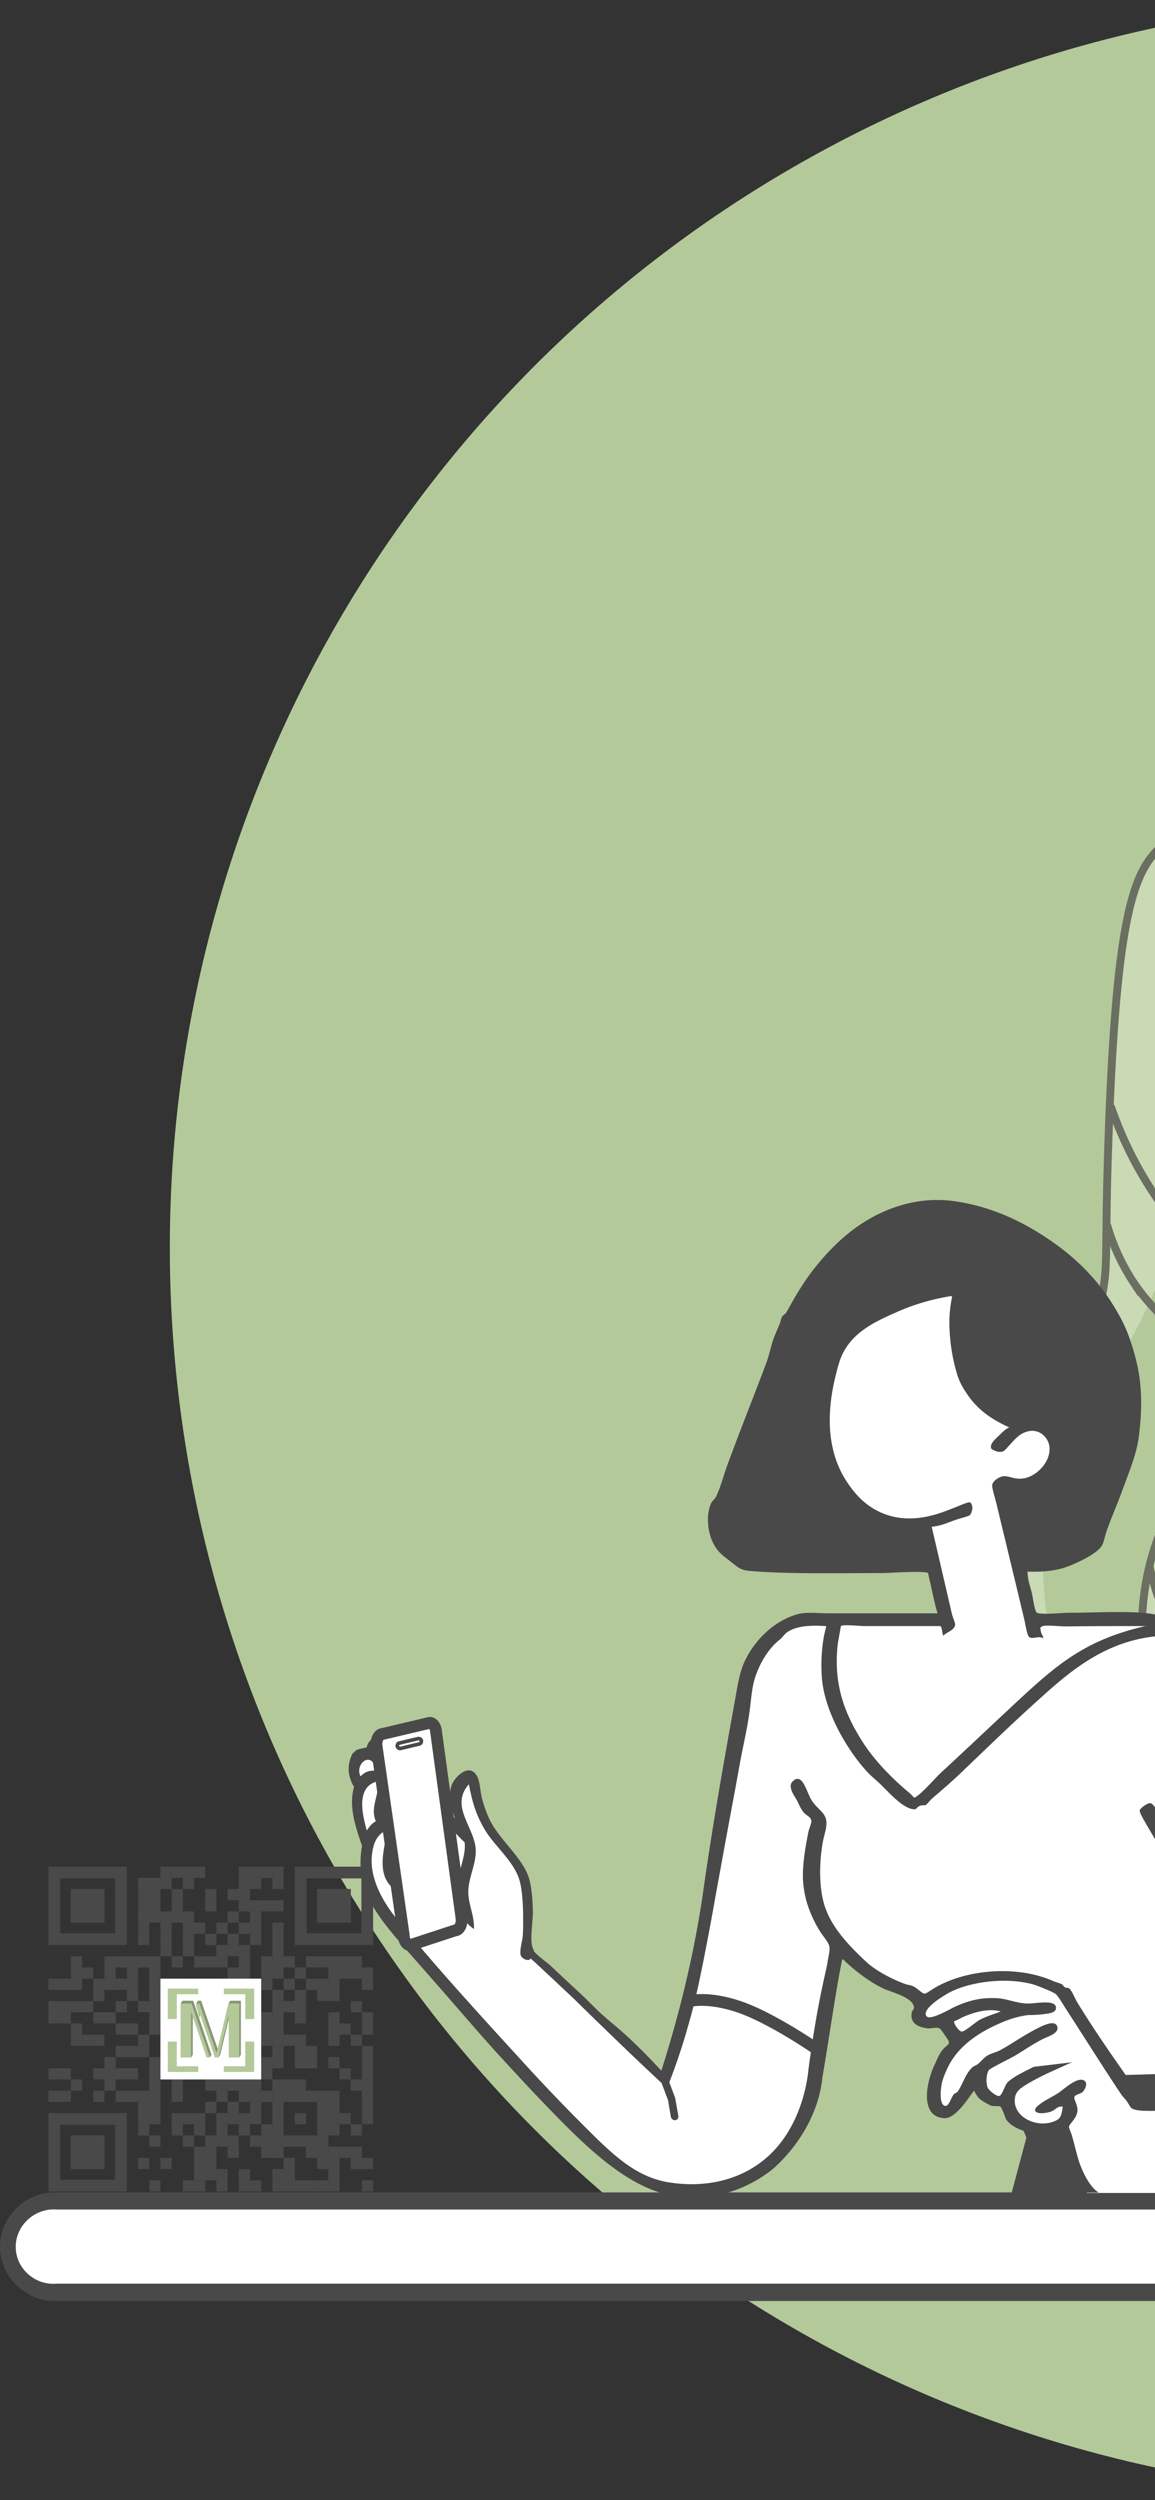 <svg width="147" height="318" fill="none" xmlns="http://www.w3.org/2000/svg"><rect width="100%" height="100%" fill="#333333" stroke="none"/><circle cx="180.308" cy="158.693" r="158.693" fill="#B4C99A"/><g opacity=".7"><path d="M260.844 292.126h-138.2" stroke="#4A4949" stroke-miterlimit="10"/><path d="M180.102 292.027h-48.191c.093-5.004 0-12.974-.649-22.89-2.873-41.797-13.067-54.03-6.394-75.623 3.521-11.399 12.047-13.346 15.198-27.803 1.113-4.912.464-5.56 1.02-21.037 1.019-29.1 3.336-33.919 6.765-37.07 5.653-5.283 13.253-5.375 14.179-5.375 0 0 7.507 0 14.18 5.282 3.058 2.41 12.696 11.677 8.897 44.855-3.337 28.544-12.419 39.294-17.331 57.366-4.633 18.164-5.56 44.762 12.326 82.295z" fill="#D2E1BF"/><path d="M167.964 209.919c-4.819 17.979-5.746 44.67 12.141 82.203h-36.236c.092-4.726.092-12.882-.649-22.89-3.336-47.914-17.608-69.414-6.117-87.949 2.132-3.337 6.395-8.804 10.473-18.535 1.668-3.8 4.263-10.102 5.467-17.887 2.688-16.496-3.799-19.647-.37-30.582 1.297-4.171 3.707-8.249 6.672-11.585 1.483-.185 2.503-.185 2.781-.185 0 0 7.506 0 14.179 5.282 3.058 2.41 12.789 11.677 8.897 44.855-3.244 28.451-12.419 39.202-17.238 57.273z" fill="#B4C99A"/><path d="M141.364 140.688a48.72 48.72 0 006.766 12.974 55.635 55.635 0 008.896 9.731M152.485 170.903c-2.039-1.205-5.375-3.614-8.156-7.692a26.667 26.667 0 01-3.429-7.414" stroke="#4A4949" stroke-miterlimit="10"/><path d="M180.102 292.027h-48.191c.093-5.004 0-12.974-.649-22.89-2.873-41.797-13.067-54.03-6.394-75.623 3.521-11.399 12.047-13.346 15.198-27.803 1.113-4.912.464-5.56 1.02-21.037 1.019-29.1 3.336-33.919 6.765-37.07 5.653-5.283 13.253-5.375 14.179-5.375 0 0 7.507 0 14.18 5.282 3.058 2.41 12.696 11.677 8.897 44.855-3.337 28.544-12.419 39.294-17.331 57.366-4.633 18.164-5.56 44.762 12.326 82.295z" stroke="#4A4949" stroke-miterlimit="10"/><path d="M189.092 292.026h-9.546c.093-2.595 0-6.488-.834-11.121-3.336-18.906-14.55-23.725-24.003-41.797-3.707-7.043-13.994-26.969-7.043-44.206 3.336-8.434 6.765-6.117 13.901-18.999 7.785-14.086 6.765-22.427 15.662-28.636 1.761-1.205 6.765-4.727 12.604-3.707 8.063 1.39 13.16 10.935 14.921 17.701 4.819 18.071-8.248 39.109-12.048 45.318-.927 1.483-4.263 6.765-6.765 14.457-.742 2.225-1.669 5.097-2.039 8.248-.927 7.6 2.224 11.677 5.746 21.13 2.965 8.063 6.858 18.721 4.541 29.842a38.713 38.713 0 01-5.097 11.77z" fill="#D2E1BF"/><path d="M146.277 199.165c.649 2.966 1.947 6.858 4.356 10.936 4.727 7.97 11.214 12.326 14.735 14.272" stroke="#4A4949" stroke-miterlimit="10"/><path d="M189.092 292.026h-9.546c.093-2.595 0-6.488-.834-11.121-3.336-18.906-14.55-23.725-24.003-41.797-3.707-7.043-13.994-26.969-7.043-44.206 3.336-8.434 6.765-6.117 13.901-18.999 7.785-14.086 6.765-22.427 15.662-28.636 1.761-1.205 6.765-4.727 12.604-3.707 8.063 1.39 13.16 10.935 14.921 17.701 4.819 18.071-8.248 39.109-12.048 45.318-.927 1.483-4.263 6.765-6.765 14.457-.742 2.225-1.669 5.097-2.039 8.248-.927 7.6 2.224 11.677 5.746 21.13 2.965 8.063 6.858 18.721 4.541 29.842a38.713 38.713 0 01-5.097 11.77z" stroke="#4A4949" stroke-miterlimit="10"/></g><path d="M21.844 237.43h-1.425v1.425h1.425v-1.425z" fill="#4A4949"/><path d="M23.269 237.43h-1.425v1.425h1.425v-1.425zM24.694 237.43H23.27v1.425h1.424v-1.425z" fill="#4A4949"/><path d="M26.118 237.43h-1.425v1.425h1.425v-1.425zM31.816 237.43h-1.424v1.425h1.424v-1.425zM33.244 237.43H31.82v1.425h1.425v-1.425z" fill="#4A4949"/><path d="M34.668 237.43h-1.425v1.425h1.425v-1.425z" fill="#4A4949"/><path d="M36.092 237.43h-1.425v1.425h1.425v-1.425zM18.994 238.854H17.57v1.424h1.425v-1.424zM20.42 238.854h-1.425v1.424h1.425v-1.424z" fill="#4A4949"/><path d="M21.844 238.854h-1.425v1.424h1.425v-1.424zM24.694 238.854H23.27v1.424h1.424v-1.424zM31.816 238.854h-1.424v1.424h1.424v-1.424zM33.244 238.854H31.82v1.424h1.425v-1.424zM36.092 238.854h-1.425v1.424h1.425v-1.424zM18.994 240.28H17.57v1.425h1.425v-1.425zM20.42 240.28h-1.425v1.425h1.425v-1.425zM23.269 240.28h-1.425v1.425h1.425v-1.425zM27.544 240.28h-1.425v1.425h1.425v-1.425zM30.393 240.28h-1.425v1.425h1.425v-1.425z" fill="#4A4949"/><path d="M31.816 240.28h-1.424v1.425h1.424v-1.425zM18.994 241.704H17.57v1.425h1.425v-1.425zM20.42 241.704h-1.425v1.425h1.425v-1.425zM23.269 241.704h-1.425v1.425h1.425v-1.425zM27.544 241.704h-1.425v1.425h1.425v-1.425z" fill="#4A4949"/><path d="M31.816 241.704h-1.424v1.425h1.424v-1.425zM33.244 241.704H31.82v1.425h1.425v-1.425z" fill="#4A4949"/><path d="M34.668 241.704h-1.425v1.425h1.425v-1.425z" fill="#4A4949"/><path d="M36.092 241.704h-1.425v1.425h1.425v-1.425zM18.994 243.128H17.57v1.425h1.425v-1.425zM20.42 243.128h-1.425v1.425h1.425v-1.425z" fill="#4A4949"/><path d="M21.844 243.128h-1.425v1.425h1.425v-1.425z" fill="#4A4949"/><path d="M23.269 243.128h-1.425v1.425h1.425v-1.425zM24.694 243.128H23.27v1.425h1.424v-1.425zM30.393 243.128h-1.425v1.425h1.425v-1.425zM33.244 243.128H31.82v1.425h1.425v-1.425zM18.994 244.556H17.57v1.424h1.425v-1.424zM21.844 244.556h-1.425v1.424h1.425v-1.424zM24.694 244.556H23.27v1.424h1.424v-1.424z" fill="#4A4949"/><path d="M26.118 244.556h-1.425v1.424h1.425v-1.424zM28.969 244.556h-1.425v1.424h1.425v-1.424zM31.816 244.556h-1.424v1.424h1.424v-1.424zM33.244 244.556H31.82v1.424h1.425v-1.424zM36.092 244.556h-1.425v1.424h1.425v-1.424zM18.994 245.979H17.57v1.425h1.425v-1.425zM21.844 245.979h-1.425v1.425h1.425v-1.425z" fill="#4A4949"/><path d="M24.694 245.979H23.27v1.425h1.424v-1.425zM27.544 245.979h-1.425v1.425h1.425v-1.425zM30.393 245.979h-1.425v1.425h1.425v-1.425zM33.244 245.979H31.82v1.425h1.425v-1.425zM36.092 245.979h-1.425v1.425h1.425v-1.425zM21.844 247.404h-1.425v1.425h1.425v-1.425z" fill="#4A4949"/><path d="M24.694 247.404H23.27v1.425h1.424v-1.425zM28.969 247.404h-1.425v1.425h1.425v-1.425z" fill="#4A4949"/><path d="M30.393 247.404h-1.425v1.425h1.425v-1.425z" fill="#4A4949"/><path d="M31.816 247.404h-1.424v1.425h1.424v-1.425zM36.092 247.404h-1.425v1.425h1.425v-1.425zM10.446 248.827H9.021v1.425h1.425v-1.425zM14.72 248.827h-1.424v1.425h1.425v-1.425z" fill="#4A4949"/><path d="M16.143 248.827h-1.425v1.425h1.425v-1.425zM17.57 248.827h-1.425v1.425h1.425v-1.425zM18.994 248.827H17.57v1.425h1.425v-1.425zM20.42 248.827h-1.425v1.425h1.425v-1.425zM23.269 248.827h-1.425v1.425h1.425v-1.425zM26.118 248.827h-1.425v1.425h1.425v-1.425zM27.544 248.827h-1.425v1.425h1.425v-1.425zM28.969 248.827h-1.425v1.425h1.425v-1.425zM31.816 248.827h-1.424v1.425h1.424v-1.425zM34.668 248.827h-1.425v1.425h1.425v-1.425z" fill="#4A4949"/><path d="M36.092 248.827h-1.425v1.425h1.425v-1.425zM37.519 248.827h-1.425v1.425h1.425v-1.425zM40.368 248.827h-1.425v1.425h1.425v-1.425z" fill="#4A4949"/><path d="M41.792 248.827h-1.425v1.425h1.425v-1.425z" fill="#4A4949"/><path d="M43.216 248.827H41.79v1.425h1.425v-1.425zM44.64 248.827h-1.424v1.425h1.425v-1.425z" fill="#4A4949"/><path d="M46.065 248.827H44.64v1.425h1.425v-1.425zM10.446 250.254H9.021v1.425h1.425v-1.425z" fill="#4A4949"/><path d="M11.87 250.254h-1.425v1.425h1.425v-1.425zM14.72 250.254h-1.424v1.425h1.425v-1.425zM17.57 250.254h-1.425v1.425h1.425v-1.425zM20.42 250.254h-1.425v1.425h1.425v-1.425zM30.393 250.254h-1.425v1.425h1.425v-1.425z" fill="#4A4949"/><path d="M31.816 250.254h-1.424v1.425h1.424v-1.425zM34.668 250.254h-1.425v1.425h1.425v-1.425z" fill="#4A4949"/><path d="M36.092 250.254h-1.425v1.425h1.425v-1.425zM38.942 250.254h-1.424v1.425h1.424v-1.425zM43.216 250.254H41.79v1.425h1.425v-1.425zM44.64 250.254h-1.424v1.425h1.425v-1.425z" fill="#4A4949"/><path d="M46.065 250.254H44.64v1.425h1.425v-1.425zM47.492 250.254h-1.425v1.425h1.425v-1.425zM7.595 251.678H6.17v1.425h1.425v-1.425zM9.02 251.678H7.597v1.425H9.02v-1.425zM10.446 251.678H9.021v1.425h1.425v-1.425zM13.295 251.678H11.87v1.425h1.425v-1.425zM14.72 251.678h-1.424v1.425h1.425v-1.425z" fill="#4A4949"/><path d="M16.143 251.678h-1.425v1.425h1.425v-1.425zM17.57 251.678h-1.425v1.425h1.425v-1.425zM20.42 251.678h-1.425v1.425h1.425v-1.425z" fill="#4A4949"/><path d="M21.844 251.678h-1.425v1.425h1.425v-1.425z" fill="#4A4949"/><path d="M23.269 251.678h-1.425v1.425h1.425v-1.425zM28.969 251.678h-1.425v1.425h1.425v-1.425z" fill="#4A4949"/><path d="M30.393 251.678h-1.425v1.425h1.425v-1.425z" fill="#4A4949"/><path d="M31.816 251.678h-1.424v1.425h1.424v-1.425zM33.244 251.678H31.82v1.425h1.425v-1.425z" fill="#4A4949"/><path d="M34.668 251.678h-1.425v1.425h1.425v-1.425zM37.519 251.678h-1.425v1.425h1.425v-1.425zM40.368 251.678h-1.425v1.425h1.425v-1.425z" fill="#4A4949"/><path d="M41.792 251.678h-1.425v1.425h1.425v-1.425z" fill="#4A4949"/><path d="M43.216 251.678H41.79v1.425h1.425v-1.425zM47.492 251.678h-1.425v1.425h1.425v-1.425zM13.295 253.102H11.87v1.424h1.425v-1.424zM17.57 253.102h-1.425v1.424h1.425v-1.424zM20.42 253.102h-1.425v1.424h1.425v-1.424zM27.544 253.102h-1.425v1.424h1.425v-1.424zM30.393 253.102h-1.425v1.424h1.425v-1.424z" fill="#4A4949"/><path d="M31.816 253.102h-1.424v1.424h1.424v-1.424zM36.092 253.102h-1.425v1.424h1.425v-1.424zM38.942 253.102h-1.424v1.424h1.424v-1.424zM41.792 253.102h-1.425v1.424h1.425v-1.424z" fill="#4A4949"/><path d="M43.216 253.102H41.79v1.424h1.425v-1.424zM7.595 254.529H6.17v1.425h1.425v-1.425zM9.02 254.529H7.597v1.425H9.02v-1.425zM10.446 254.529H9.021v1.425h1.425v-1.425z" fill="#4A4949"/><path d="M11.87 254.529h-1.425v1.425h1.425v-1.425zM16.143 254.529h-1.425v1.425h1.425v-1.425zM18.994 254.529H17.57v1.425h1.425v-1.425zM20.42 254.529h-1.425v1.425h1.425v-1.425zM24.694 254.529H23.27v1.425h1.424v-1.425zM27.544 254.529h-1.425v1.425h1.425v-1.425zM28.969 254.529h-1.425v1.425h1.425v-1.425zM33.244 254.529H31.82v1.425h1.425v-1.425zM36.092 254.529h-1.425v1.425h1.425v-1.425zM37.519 254.529h-1.425v1.425h1.425v-1.425z" fill="#4A4949"/><path d="M38.942 254.529h-1.424v1.425h1.424v-1.425zM46.065 254.529H44.64v1.425h1.425v-1.425zM7.595 255.953H6.17v1.425h1.425v-1.425zM9.02 255.953H7.597v1.425H9.02v-1.425zM13.295 255.953H11.87v1.425h1.425v-1.425zM14.72 255.953h-1.424v1.425h1.425v-1.425zM20.42 255.953h-1.425v1.425h1.425v-1.425zM23.269 255.953h-1.425v1.425h1.425v-1.425zM26.118 255.953h-1.425v1.425h1.425v-1.425zM28.969 255.953h-1.425v1.425h1.425v-1.425zM31.816 255.953h-1.424v1.425h1.424v-1.425zM33.244 255.953H31.82v1.425h1.425v-1.425z" fill="#4A4949"/><path d="M34.668 255.953h-1.425v1.425h1.425v-1.425z" fill="#4A4949"/><path d="M36.092 255.953h-1.425v1.425h1.425v-1.425zM38.942 255.953h-1.424v1.425h1.424v-1.425zM43.216 255.953H41.79v1.425h1.425v-1.425zM47.492 255.953h-1.425v1.425h1.425v-1.425zM10.446 257.376H9.021v1.425h1.425v-1.425zM16.143 257.376h-1.425v1.425h1.425v-1.425zM17.57 257.376h-1.425v1.425h1.425v-1.425zM20.42 257.376h-1.425v1.425h1.425v-1.425z" fill="#4A4949"/><path d="M21.844 257.376h-1.425v1.425h1.425v-1.425zM24.694 257.376H23.27v1.425h1.424v-1.425zM27.544 257.376h-1.425v1.425h1.425v-1.425zM28.969 257.376h-1.425v1.425h1.425v-1.425zM31.816 257.376h-1.424v1.425h1.424v-1.425zM34.668 257.376h-1.425v1.425h1.425v-1.425z" fill="#4A4949"/><path d="M36.092 257.376h-1.425v1.425h1.425v-1.425zM43.216 257.376H41.79v1.425h1.425v-1.425zM44.64 257.376h-1.424v1.425h1.425v-1.425zM47.492 257.376h-1.425v1.425h1.425v-1.425zM10.446 258.804H9.021v1.425h1.425v-1.425z" fill="#4A4949"/><path d="M11.87 258.804h-1.425v1.425h1.425v-1.425zM13.295 258.804H11.87v1.425h1.425v-1.425zM18.994 258.804H17.57v1.425h1.425v-1.425zM21.844 258.804h-1.425v1.425h1.425v-1.425zM24.694 258.804H23.27v1.425h1.424v-1.425z" fill="#4A4949"/><path d="M26.118 258.804h-1.425v1.425h1.425v-1.425zM28.969 258.804h-1.425v1.425h1.425v-1.425zM33.244 258.804H31.82v1.425h1.425v-1.425z" fill="#4A4949"/><path d="M34.668 258.804h-1.425v1.425h1.425v-1.425z" fill="#4A4949"/><path d="M36.092 258.804h-1.425v1.425h1.425v-1.425zM37.519 258.804h-1.425v1.425h1.425v-1.425z" fill="#4A4949"/><path d="M38.942 258.804h-1.424v1.425h1.424v-1.425zM43.216 258.804H41.79v1.425h1.425v-1.425zM46.065 258.804H44.64v1.425h1.425v-1.425zM16.143 260.228h-1.425v1.424h1.425v-1.424zM17.57 260.228h-1.425v1.424h1.425v-1.424zM18.994 260.228H17.57v1.424h1.425v-1.424zM21.844 260.228h-1.425v1.424h1.425v-1.424zM26.118 260.228h-1.425v1.424h1.425v-1.424zM27.544 260.228h-1.425v1.424h1.425v-1.424zM30.393 260.228h-1.425v1.424h1.425v-1.424zM33.244 260.228H31.82v1.424h1.425v-1.424zM36.092 260.228h-1.425v1.424h1.425v-1.424z" fill="#4A4949"/><path d="M38.942 260.228h-1.424v1.424h1.424v-1.424zM40.368 260.228h-1.425v1.424h1.425v-1.424zM47.492 260.228h-1.425v1.424h1.425v-1.424zM14.72 261.651h-1.424v1.425h1.425v-1.425zM20.42 261.651h-1.425v1.425h1.425v-1.425zM24.694 261.651H23.27v1.425h1.424v-1.425zM27.544 261.651h-1.425v1.425h1.425v-1.425zM30.393 261.651h-1.425v1.425h1.425v-1.425zM34.668 261.651h-1.425v1.425h1.425v-1.425z" fill="#4A4949"/><path d="M36.092 261.651h-1.425v1.425h1.425v-1.425zM38.942 261.651h-1.424v1.425h1.424v-1.425zM40.368 261.651h-1.425v1.425h1.425v-1.425zM43.216 261.651H41.79v1.425h1.425v-1.425zM47.492 261.651h-1.425v1.425h1.425v-1.425zM7.595 263.077H6.17v1.425h1.425v-1.425zM9.02 263.077H7.597v1.425H9.02v-1.425zM13.295 263.077H11.87v1.425h1.425v-1.425zM14.72 263.077h-1.424v1.425h1.425v-1.425z" fill="#4A4949"/><path d="M16.143 263.077h-1.425v1.425h1.425v-1.425zM17.57 263.077h-1.425v1.425h1.425v-1.425zM20.42 263.077h-1.425v1.425h1.425v-1.425zM23.269 263.077h-1.425v1.425h1.425v-1.425zM24.694 263.077H23.27v1.425h1.424v-1.425zM27.544 263.077h-1.425v1.425h1.425v-1.425zM28.969 263.077h-1.425v1.425h1.425v-1.425zM33.244 263.077H31.82v1.425h1.425v-1.425z" fill="#4A4949"/><path d="M34.668 263.077h-1.425v1.425h1.425v-1.425zM44.64 263.077h-1.424v1.425h1.425v-1.425zM47.492 263.077h-1.425v1.425h1.425v-1.425zM10.446 264.502H9.021v1.425h1.425v-1.425zM14.72 264.502h-1.424v1.425h1.425v-1.425zM20.42 264.502h-1.425v1.425h1.425v-1.425zM23.269 264.502h-1.425v1.425h1.425v-1.425zM27.544 264.502h-1.425v1.425h1.425v-1.425zM28.969 264.502h-1.425v1.425h1.425v-1.425z" fill="#4A4949"/><path d="M30.393 264.502h-1.425v1.425h1.425v-1.425z" fill="#4A4949"/><path d="M31.816 264.502h-1.424v1.425h1.424v-1.425zM33.244 264.502H31.82v1.425h1.425v-1.425zM36.092 264.502h-1.425v1.425h1.425v-1.425zM37.519 264.502h-1.425v1.425h1.425v-1.425z" fill="#4A4949"/><path d="M38.942 264.502h-1.424v1.425h1.424v-1.425zM46.065 264.502H44.64v1.425h1.425v-1.425zM47.492 264.502h-1.425v1.425h1.425v-1.425zM7.595 265.926H6.17v1.425h1.425v-1.425zM9.02 265.926H7.597v1.425H9.02v-1.425zM13.295 265.926H11.87v1.425h1.425v-1.425zM16.143 265.926h-1.425v1.425h1.425v-1.425zM17.57 265.926h-1.425v1.425h1.425v-1.425zM18.994 265.926H17.57v1.425h1.425v-1.425zM20.42 265.926h-1.425v1.425h1.425v-1.425zM23.269 265.926h-1.425v1.425h1.425v-1.425zM28.969 265.926h-1.425v1.425h1.425v-1.425zM31.816 265.926h-1.424v1.425h1.424v-1.425zM33.244 265.926H31.82v1.425h1.425v-1.425z" fill="#4A4949"/><path d="M34.668 265.926h-1.425v1.425h1.425v-1.425z" fill="#4A4949"/><path d="M36.092 265.926h-1.425v1.425h1.425v-1.425zM37.519 265.926h-1.425v1.425h1.425v-1.425z" fill="#4A4949"/><path d="M38.942 265.926h-1.424v1.425h1.424v-1.425zM40.368 265.926h-1.425v1.425h1.425v-1.425z" fill="#4A4949"/><path d="M41.792 265.926h-1.425v1.425h1.425v-1.425z" fill="#4A4949"/><path d="M43.216 265.926H41.79v1.425h1.425v-1.425zM47.492 265.926h-1.425v1.425h1.425v-1.425zM18.994 267.352H17.57v1.424h1.425v-1.424zM20.42 267.352h-1.425v1.424h1.425v-1.424zM27.544 267.352h-1.425v1.424h1.425v-1.424zM30.393 267.352h-1.425v1.424h1.425v-1.424zM33.244 267.352H31.82v1.424h1.425v-1.424zM36.092 267.352h-1.425v1.424h1.425v-1.424zM41.792 267.352h-1.425v1.424h1.425v-1.424z" fill="#4A4949"/><path d="M43.216 267.352H41.79v1.424h1.425v-1.424zM47.492 267.352h-1.425v1.424h1.425v-1.424zM18.994 268.775H17.57v1.425h1.425v-1.425zM20.42 268.775h-1.425v1.425h1.425v-1.425zM23.269 268.775h-1.425v1.425h1.425v-1.425zM24.694 268.775H23.27v1.425h1.424v-1.425z" fill="#4A4949"/><path d="M26.118 268.775h-1.425v1.425h1.425v-1.425zM28.969 268.775h-1.425v1.425h1.425v-1.425z" fill="#4A4949"/><path d="M30.393 268.775h-1.425v1.425h1.425v-1.425z" fill="#4A4949"/><path d="M31.816 268.775h-1.424v1.425h1.424v-1.425zM33.244 268.775H31.82v1.425h1.425v-1.425zM36.092 268.775h-1.425v1.425h1.425v-1.425zM38.942 268.775h-1.424v1.425h1.424v-1.425zM41.792 268.775h-1.425v1.425h1.425v-1.425z" fill="#4A4949"/><path d="M43.216 268.775H41.79v1.425h1.425v-1.425zM44.64 268.775h-1.424v1.425h1.425v-1.425zM47.492 268.775h-1.425v1.425h1.425v-1.425zM18.994 270.202H17.57v1.425h1.425v-1.425zM23.269 270.202h-1.425v1.425h1.425v-1.425zM26.118 270.202h-1.425v1.425h1.425v-1.425zM28.969 270.202h-1.425v1.425h1.425v-1.425zM31.816 270.202h-1.424v1.425h1.424v-1.425zM34.668 270.202h-1.425v1.425h1.425v-1.425z" fill="#4A4949"/><path d="M36.092 270.202h-1.425v1.425h1.425v-1.425zM41.792 270.202h-1.425v1.425h1.425v-1.425z" fill="#4A4949"/><path d="M43.216 270.202H41.79v1.425h1.425v-1.425zM46.065 270.202H44.64v1.425h1.425v-1.425zM20.42 271.625h-1.425v1.425h1.425v-1.425zM24.694 271.625H23.27v1.425h1.424v-1.425zM27.544 271.625h-1.425v1.425h1.425v-1.425zM28.969 271.625h-1.425v1.425h1.425v-1.425z" fill="#4A4949"/><path d="M30.393 271.625h-1.425v1.425h1.425v-1.425zM33.244 271.625H31.82v1.425h1.425v-1.425z" fill="#4A4949"/><path d="M34.668 271.625h-1.425v1.425h1.425v-1.425z" fill="#4A4949"/><path d="M36.092 271.625h-1.425v1.425h1.425v-1.425zM37.519 271.625h-1.425v1.425h1.425v-1.425z" fill="#4A4949"/><path d="M38.942 271.625h-1.424v1.425h1.424v-1.425zM40.368 271.625h-1.425v1.425h1.425v-1.425z" fill="#4A4949"/><path d="M41.792 271.625h-1.425v1.425h1.425v-1.425zM26.118 273.05h-1.425v1.425h1.425v-1.425zM27.544 273.05h-1.425v1.425h1.425v-1.425zM30.393 273.05h-1.425v1.425h1.425v-1.425zM34.668 273.05h-1.425v1.425h1.425v-1.425z" fill="#4A4949"/><path d="M36.092 273.05h-1.425v1.425h1.425v-1.425zM40.368 273.05h-1.425v1.425h1.425v-1.425z" fill="#4A4949"/><path d="M41.792 273.05h-1.425v1.425h1.425v-1.425z" fill="#4A4949"/><path d="M43.216 273.05H41.79v1.425h1.425v-1.425zM44.64 273.05h-1.424v1.425h1.425v-1.425z" fill="#4A4949"/><path d="M46.065 273.05H44.64v1.425h1.425v-1.425zM18.994 274.476H17.57v1.424h1.425v-1.424zM21.844 274.476h-1.425v1.424h1.425v-1.424zM26.118 274.476h-1.425v1.424h1.425v-1.424zM27.544 274.476h-1.425v1.424h1.425v-1.424zM37.519 274.476h-1.425v1.424h1.425v-1.424zM41.792 274.476h-1.425v1.424h1.425v-1.424z" fill="#4A4949"/><path d="M43.216 274.476H41.79v1.424h1.425v-1.424zM46.065 274.476H44.64v1.424h1.425v-1.424zM47.492 274.476h-1.425v1.424h1.425v-1.424zM26.118 275.899h-1.425v1.425h1.425v-1.425zM27.544 275.899h-1.425v1.425h1.425v-1.425zM28.969 275.899h-1.425v1.425h1.425v-1.425zM31.816 275.899h-1.424v1.425h1.424v-1.425zM36.092 275.899h-1.425v1.425h1.425v-1.425zM37.519 275.899h-1.425v1.425h1.425v-1.425z" fill="#4A4949"/><path d="M43.216 275.899H41.79v1.425h1.425v-1.425zM20.42 277.325h-1.425v1.425h1.425v-1.425zM24.694 277.325H23.27v1.425h1.424v-1.425z" fill="#4A4949"/><path d="M26.118 277.325h-1.425v1.425h1.425v-1.425zM28.969 277.325h-1.425v1.425h1.425v-1.425zM31.816 277.325h-1.424v1.425h1.424v-1.425zM33.244 277.325H31.82v1.425h1.425v-1.425zM36.092 277.325h-1.425v1.425h1.425v-1.425zM37.519 277.325h-1.425v1.425h1.425v-1.425z" fill="#4A4949"/><path d="M38.942 277.325h-1.424v1.425h1.424v-1.425zM40.368 277.325h-1.425v1.425h1.425v-1.425z" fill="#4A4949"/><path d="M41.792 277.325h-1.425v1.425h1.425v-1.425z" fill="#4A4949"/><path d="M43.216 277.325H41.79v1.425h1.425v-1.425zM47.492 277.325h-1.425v1.425h1.425v-1.425zM13.296 240.28H9.021v4.275h4.275v-4.275z" fill="#4A4949"/><path d="M6.17 237.43v9.973h9.974v-9.973H6.17zm8.48 8.479H7.668v-6.981h6.982v6.981zM44.642 240.28h-4.275v4.275h4.275v-4.275z" fill="#4A4949"/><path d="M37.518 237.43v9.973h9.973v-9.973h-9.973zm8.48 8.479h-6.982v-6.981h6.981v6.981zM13.296 271.625H9.021v4.274h4.275v-4.274z" fill="#4A4949"/><path d="M6.17 268.775v9.974h9.974v-9.974H6.17zm8.48 8.48H7.668v-6.982h6.982v6.982zM13.296 240.28H9.021v4.275h4.275v-4.275zM44.642 240.28h-4.275v4.275h4.275v-4.275z" fill="#4A4949"/><path d="M13.296 271.625H9.021v4.274h4.275v-4.274z" fill="#4A4949"/><path d="M33.242 251.678H20.42v12.823h12.823v-12.823z" fill="#fff"/><path d="M26.92 261.356l-.22.354-2.162-6.192v5.834l-.22.354-1.107-.354-.228-6.513.228-.355h1.38l2.329 6.872zM29.3 254.483l-.228.354-1.295 5.968-2.182-6.326h-.407l-.228.354.411 1.791.22-.973 1.97 5.699.249.354.22-.354 1.294-5.394v5.394l1.115.354.22-.354v-6.867H29.3z" fill="#879774"/><path d="M26.7 261.707h-.411l-1.97-5.834v5.834h-1.336v-6.872h1.384l2.333 6.872zM29.072 254.835l-1.514 6.326-2.182-6.326h-.411v.362l.411 1.429v-.619l1.97 5.7h.468l1.295-5.394v5.394h1.335v-6.872h-1.372z" fill="#B4C99A"/><path d="M32.355 259.679v3.867h-3.868v-.725h2.728v-3.142h1.14zM32.355 252.941v3.872h-1.136v-3.155H28.49v-.717h3.864zM25.228 252.941v.717H22.5v3.155h-1.144v-3.872h3.872zM25.228 262.821v.725h-3.872v-3.867H22.5v3.142h2.728z" fill="#B4C99A"/><path fill-rule="evenodd" clip-rule="evenodd" d="M210.754 291.587c1.648 0 2.966-2.61 2.966-5.804 0-3.194-1.344-5.804-2.966-5.804H7.757c-3.447-.254-6.362 2.382-6.54 5.5-.177 3.32 2.814 6.387 6.54 6.134h202.997v-.026z" fill="#fff"/><path d="M0 285.835c.05 3.827 3.32 6.97 7.224 6.843h201.755c3.701 0 6.844-2.864 7.021-6.539v-.33-.329c-.152-3.726-3.32-6.615-7.021-6.615H7.224c-3.954-.153-7.25 3.092-7.224 6.97zm2.002-.026c-.025-2.712 2.408-4.993 5.222-4.765H209.46c2.255 0 4.283 1.572 4.689 3.777.076.405.101.811.076 1.216 0 .102-.026.178-.026.279-.253 2.383-2.357 4.157-4.765 4.157H7.224c-2.814.254-5.222-1.977-5.222-4.664z" fill="#4A4949"/><path d="M45.558 227.191s-.423 1.363-.306 3.054c.094 1.691 1.34 5.167 1.34 5.167s-.26 2.372.422 4.463c.681 2.113 4.627 6.365 4.627 6.365l13.623 15.337c-.024.023-.07.047-.094.07a64.905 64.905 0 009.794 10.64c5.332 4.604 8.127 5.449 8.996 5.708 1.456.399 5.895 1.62 10.499-.494 4.744-2.207 6.928-6.694 7.656-8.197 1.269-2.607 1.339-3.993 3.03-13.904.54-3.195 1.01-5.802 1.315-7.469 0 0 2.185 1.949 4.322 3.1 2.114 1.127 4.839 2.278 4.839 2.278l2.019 1.222s-.798 1.691-.14 2.419c.657.751 2.56.423 2.56.423l1.738 2.137s-2.631 2.161-2.819 4.979c-.141 2.02.376 4.322 1.222 4.439.634.094 1.033-1.174 3.358-3.076.306-.259.564-.447.775-.611.517 1.292 1.151 1.738 1.644 1.879.494.141.776-.024 1.292.211.705.306.963.987 1.269 1.48.094.164.211.329.328.47.353.423.776.751 1.198.986.071.047.141.071.212.118.399.235.798.399 1.127.587.188.117.399.258.634.423.752.563 1.809 1.526 3.312 3.17.517.564 1.08 1.222 1.714 1.95a66.261 66.261 0 011.973 2.396h46.834a10.608 10.608 0 002.138-1.363c4.157-3.476.681-10.639.681-10.639s-17.381-30.91-27.762-47.962c-10.358-17.051-16.418-12.659-16.418-12.659l-12.66.141-1.879-6.342s6.859-1.644 8.879-2.959c.422-.282.939-1.057 1.479-2.185 2.044-4.321 4.51-13.787 3.923-20.058-.658-6.999-7.422-15.032-17.311-19.377a41.822 41.822 0 00-3.969-1.503 11.585 11.585 0 00-5.026-.423c-5.684.775-10.64 5.473-13.787 9.254-2.232 2.701-3.547 4.909-3.547 4.909s-2.513 6.764-4.862 13.529c0 .023-.023.07-.023.094-1.715 4.955-3.359 9.888-3.852 12.119 0 .024-.024.071-.024.094-.47 2.208.282 3.5 1.292 4.298 1.386 1.081 3.312 1.151 3.312 1.151l10.828.188 11.25.211 1.339 6.859s-11.415-.447-17.24-.282c-2.231.07-4.838 2.818-7.281 7.422a696.142 696.142 0 01-3.359 19.33c-1.48 7.774-1.432 6.858-1.832 9.559a134.363 134.363 0 01-3.476 16.582 163.78 163.78 0 01-1.174 4.017c-.188.352-.353.681-.517.963-.14.235-.258.469-.4.704-2.278-2.161-4.556-4.345-6.834-6.506l-2.584-2.442.118-.094c-4.322-3.993-8.127-7.54-8.244-7.681-.282-.329-.141-5.472-.282-8.479-.141-3.006-2.725-3.992-4.392-6.435-1.668-2.419-1.55-4.815-1.973-6.53-.423-1.714-2.443 1.128-2.466 2.49-.047 1.339 1.503 4.721 1.55 4.815-.188-.235-8.268-10.029-10.1-11.697-1.785-1.62-2.208.728-2.231.893 0-.024-.07-.118-1.315.235-1.41.422-.282 4.039-.282 4.039z" fill="#fff"/><path fill-rule="evenodd" clip-rule="evenodd" d="M130.276 271.044l.353.845-.235.893-1.222 4.58-.422 1.574h46.528l-6.576-10.405-.423-.681-2.889-4.557-1.362.047-20.74.587-1.338.047-.752.024-8.643.234-3.453.094-1.55.047.446 1.081 1.996 4.862.024.047.258.681z" fill="#4A4949"/><path fill-rule="evenodd" clip-rule="evenodd" d="M127.762 265.853l.329.634s-.07 1.597.705 2.795c.282.423.657.799 1.198 1.034.07.023.117.047.187.07.024 0 .047.024.047.024 2.279.704 5.262-.4 5.262-.4s.516 3.852 1.479 6.53c.376 1.08.846 1.996 1.363 2.372.023 0 .023.023.047.023h40.116l-3.124-9.982-1.855-.305-4.627-.775h-.611l-23.37-.118-2.983-3.781-1.597-2.02-.446.047-3.359.399-4.909.588-5.026.587 1.174 2.278z" fill="#fff"/><path fill-rule="evenodd" clip-rule="evenodd" d="M91.829 193.583c.023 1.01.258 1.926.68 3.147.165.446.353.822.588 1.151 1.855 2.56 5.872 1.691 5.872 1.691l8.291-.352 11.391-.47-.54-4.839s-6.952.188-11.039-4.861c-2.819-3.453-1.879-14.422-1.879-14.422s1.386-3.499 5.519-6.858c4.134-3.359 11.039-3.5 11.039-3.5s-.446 6.295 1.081 10.499c1.526 4.204 6.999 6.459 6.999 6.459s3.406-1.597 4.439 1.879c1.55 5.214-6.741 5.919-6.741 5.919l2.842 10.781s7.187-1.738 8.761-3.101c.305-.258.705-.869 1.198-1.761 2.114-3.946 5.425-13.364 4.181-21.679-1.175-7.915-8.08-14.539-17.569-17.756a39.264 39.264 0 00-8.831-1.903c-.071 0-.118-.023-.188-.023-5.754-.47-10.217 3.617-13.787 9.254-3.382 5.355-5.966 12.119-8.127 17.709-.094.235-.188.493-.282.728 0 .024-.023.071-.023.094-2.819 7.328-3.899 10.029-3.875 12.214z" fill="#4A4949"/><path d="M46.074 234.779c-.094.564-.211 1.41-.188 2.419.141 4.416 2.748 7.305 7.281 12.449 7.892 8.948 7.516 8.761 12.918 14.562a265.279 265.279 0 004.463 4.697c3.805 3.899 7.986 7.892 12.448 9.63 1.08.423 1.95.634 2.349.705.54.117 2.889.564 5.872 0 .845-.165 3.922-.822 6.975-3.218 0 0 4.651-3.64 6.131-9.747.047-.235.094-.399.117-.54.165-.752.188-1.292.306-1.95.798-4.627 1.62-10.569 2.419-14.421 0-.071.023-.164.141-.141 1.221 1.198 3.006 2.654 4.979 3.641 1.151.563 3.828 1.127 4.04 2.419.047.258-.235.446-.282.681-.258 1.48.892 1.855 1.879 2.02.493.094 1.221-.165 1.621 0 .187.07.798 1.01.939 1.221.681.916.047.752-.681 1.738-.376.54-.611 1.198-.822 1.621-1.104 2.255-1.973 6.717 1.221 6.858 1.527.071 3.265-2.936 3.782-3.499.399.845.728 1.127 1.338 1.479.212.118.517.306.799.423.376.117 1.057 0 1.221.141.118.094.306.587.4.798.117.259.211.705.399.94.493.611 1.268 1.033 2.114 1.315a8.643 8.643 0 002.724.447c.353 0 1.057-.329 1.339-.141.188.117.282 1.127.399 1.62.165.587.306 1.104.47 1.597.376 1.151.799 2.114 1.268 3.101 0 .07.353.61.893 1.245h2.49c-1.057-.658-1.832-2.208-2.302-3.383-.376-.939-.728-2.56-1.081-3.781-.14-.517-.422-1.034-.399-1.221.047-.376 1.01-1.057 1.081-2.02.047-.705-.494-1.504-.4-1.738.094-.353.846-.4 1.081-.682.235-.258.634-.963.282-1.338-.776-.775-2.631.963-3.383 1.479-.61.423-1.785.963-2.419 1.48-.023.024-.681.47-.54.799.211.493 1.433.281 1.879.141.822-.259.799-.729 1.621-.682-.165 1.269-.306 1.574-1.081 1.879-2.302.94-5.449-.634-4.979-3.1.164-.869 1.01-1.315 1.738-1.761.517-.306 1.033-.564 1.527-.823 1.08-.54 2.137-.986 3.194-1.479.235-.118.54-.235.822-.353l-4.909.588-1.174.587c-.353.188-.916.47-1.363.775-.328.211-.61.423-.775.587-.117.118-.235.329-.328.54-.071.141-.141.306-.212.447-.164.375-.352.728-.54.775-.305.07-1.268-.635-1.48-1.081-.07-.164-.117-.563-.141-.681-.023-.399.047-1.127.259-1.48.141-.211.751-.493 1.08-.681 1.034-.563 1.48-.751 2.302-1.221 1.198-.705 1.996-1.292 3.359-2.02.681-.376 2.231-.752 2.019-1.621-.258-1.033-1.949-.141-2.959.4-1.597.845-2.983 1.832-4.322 2.56-.516.282-1.127.376-1.62.681-.447.258-.799.752-1.222 1.08-.234.188-.516.259-.681.4-.916.869-1.104 1.902-1.879 3.1-.094.141-.422.211-.54.399-.376.54-.658 1.715-1.221 1.362-.611-.399-.376-2.207-.282-2.701.141-.751.517-1.573.798-2.16 1.292-2.678 3.899-4.393 6.459-5.52.729-.305 1.739-.798 3.5-1.08.47-.071 1.104 0 2.161-.141.564-.071 1.527-.141 1.621-.681.211-1.339-2.702-.611-3.782-.682-1.456-.093-2.419-.61-3.781-.681-2.138-.094-3.617.353-5.262 1.081-.446.188-3.17 1.832-3.64 1.221-.634-.822 1.714-2.325 2.56-2.818 2.654-1.574 7.539-2.208 11.039-1.222.611.188 2.513.94 2.842 1.222.305.235.799 1.104 1.221 1.761 1.457 2.255 2.819 4.392 4.181 6.506.423.658.846 1.339 1.292 1.997.54.845 1.104 1.691 1.668 2.536.187.259.469.54.681.822.282.4.446.822.681.94.728.399 2.489.282 4.04.282h21.538c.61 0 2.137.07 3.734.094 2.137.023 4.345-.071 4.486-.635.376-1.362-3.453-.939-4.322-.939-1.15 0-4.885.235-5.378 0-.212-.094-.728-1.221-.94-1.621-.375-.634-.751-1.432-.939-1.761-.517-.893-1.785-2.537-1.879-3.5-.165-1.456 1.033-3.288 1.62-3.899 2.138-2.255 6.741-3.382 11.18-2.959.846.07 1.973.235 2.561.681.54.399 1.174 2.137 1.879 3.359.141.235.422.469.54.657.563.963.986 1.691 1.479 2.56.635 1.104 1.245 2.255 1.879 3.359.963 1.668 1.926 3.147 2.561 4.839.469 1.268.939 2.888.681 4.58-.165 1.08-.728 1.714-1.222 2.419-.798 1.174-2.09 2.466-3.1 2.959a3.077 3.077 0 01-.423.165h3.242c2.16-1.668 3.875-4.369 3.664-7.446-.141-1.949-1.128-3.899-2.161-5.66-6.882-11.627-13.482-23.511-20.058-34.879-2.96-5.144-6.272-11.086-9.301-16.018-.776-1.269-1.527-2.561-2.42-3.641-2.489-2.983-5.942-4.956-9.817-5.801-2.701-.588-7.422-.259-11.18-.259-.775 0-3.594.282-4.04 0-.352-.211-.517-1.973-.681-2.56-.282-1.151-.47-1.433-.54-2.677 2.348.07 3.898-.141 5.519-.799 1.198-.493 3.288-1.503 3.899-2.419.329-.493.423-1.315.681-2.02.587-1.644 1.292-3.241 1.879-4.838.846-2.326 1.856-4.698 2.161-6.859.399-2.912.47-5.848 0-8.479-1.315-7.281-5.567-12.683-10.64-16.3-3.499-2.49-7.657-4.65-12.66-5.379-5.425-.822-10.287 1.363-13.599 4.04-1.738 1.41-3.147 2.936-4.439 4.58-1.386 1.762-2.419 3.57-3.499 5.52-.141.235-.447.329-.54.54-.142.258-.165.54-.259.799-.235.563-.446 1.057-.681 1.62-.446 1.128-.634 2.302-1.08 3.5-1.621 4.322-3.312 8.502-4.98 13.059-.446 1.198-.892 2.983-1.48 4.04-.164.258-.422.422-.54.681-.681 1.503-.423 3.617.141 4.838.587 1.315 1.245 1.762 2.278 2.56 1.01.775 1.245 1.104 2.42 1.222 4.58.422 11.391.281 16.957.281.823 0 5.356-.328 5.802 0 .023.024.164.752.282 1.222.352 1.55.587 2.795.939 3.899h-13.74c-1.597 0-2.983-.212-4.181.141-2.983.869-5.496 3.382-6.74 6.2-.564 1.316-.8 2.889-1.081 4.439-1.456 8.057-2.889 16.136-4.04 24.239-.775 5.52-2.278 13.435-5.378 23.159-2.067-2.255-3.829-3.923-5.074-5.026-1.55-1.363-2.137-1.738-3.546-3.148-.963-.963-1.62-1.597-2.044-1.973-.422-.399-.587-.54-.587-.54-.892-.845-1.785-1.667-2.677-2.513-.799-.752-1.973-1.456-2.443-2.231-.517-.893-.024-3.664-.047-4.674-.024-1.433-.141-3.453-.61-4.698-.893-2.348-3.453-4.439-4.745-6.811-.446-.799-.963-2.231-1.198-3.335s-.188-2.607-1.15-3.124c-.729-.399-1.739.376-2.326 1.268-.846 1.315-.305 3.406.188 4.674-2.067-1.667-4.65-5.778-6.859-8.244-1.48-1.644-3.71-3.077-4.392-.751-.446.14-.892.14-1.339.375l-.47.423c-.657 1.362-.68 2.772.212 4.228-.705 2.443.141 4.956 1.01 7.492zm1.762-3.124c-.54.306-.846.705-1.151 1.175-.564-1.997-1.456-5.614 1.432-6.271.188 1.714-1.056 3.358-.281 5.096zm.047-6.412c-.658-.07-1.316 0-1.997.705-.798-1.574 1.48-3.476 1.997-.705zm97.918-18.414c-7.539 1.715-11.156 4.792-16.159 9.419-3.03 2.818-6.647 6.247-9.959 9.301-.493.446-2.841 3.124-3.358 3.1 0 0-.423-.493-.822-.798-2.255-1.903-4.275-4.064-5.661-6.201-2.278-3.547-3.805-7.305-3.218-12.519 0-.117.4-2.255.4-2.302.305-.235 2.231 0 3.1 0h9.559c.282.259.165.916.4 1.222.329-.447 1.315-.611 1.479-1.339.047-.235-.258-.846-.422-1.48a6070.43 6070.43 0 00-2.56-11.039c1.197-.094 2.019-.517 3.241-.939.211-.071 1.503-.4 1.62-.541.376-.469.447-1.362 0-1.62-.14-.094-1.503.493-1.62.54-1.668.658-3.312 1.339-5.379 1.48-1.409.094-2.677-.094-3.805-.517-2.701-.986-4.157-3.077-4.815-4.063-3.546-5.285-1.926-11.791-1.291-14.257.305-1.198.563-1.785.751-2.161 1.433-2.771 4.063-3.993 6.835-5.214 1.55-.705 3.899-1.55 6.905-2.044.071 0 .165.024.141.141a18.394 18.394 0 00-.305 2.255s-.259 3.335.845 7.164c.165.61.376 1.221.752 1.902.235.423.493.822.869 1.339 1.339 1.856 3.1 2.983 5.12 3.899-.54.258-.939.681-1.339 1.08-.305.306-1.221 1.034-.939 1.621.047.094.775.517 1.339.399.376-.07.61-.469.939-.798.705-.752 1.128-1.292 1.879-1.621 1.879-.822 3.124.658 3.242 1.762.211 2.043-1.762 3.805-3.242 4.039-1.268.212-1.879-.375-2.701-.258-.352.047-1.221.493-1.339 1.081-.07.328.353 1.644.541 2.419 1.221 5.073 2.278 9.418 3.499 14.538.141.541.376 2.232.681 2.42.47.305 1.151-.212 1.762.141.07-.165-.211-.494-.282-.823-.117-.61-.117-.516.141-.681.352-.235 2.02 0 3.1 0 3.171-.047 8.456-.047 10.076-.047zm-4.157-19.518c-.728 1.95-1.456 3.782-2.161 5.661-.282.775-.516 2.208-1.08 2.959-.141.212-.517.4-.94.681-.963.635-2.254 1.316-3.358 1.621-.728.188-3.077.752-3.641.399-.235-.164-.376-1.644-.54-2.301a269.718 269.718 0 00-1.762-7c3.43.752 6.906-1.62 7.281-4.298.353-2.49-1.503-4.463-3.382-4.721-.845-.117-1.385.329-1.879.282-.047 0-.516-.282-.798-.399-.329-.141-.681-.282-.94-.4-4.087-1.973-5.989-6.576-5.942-12.119.023-1.339.352-2.302 0-3.359-.587-1.808-3.688-.634-5.379-.117-1.832.54-3.1 1.198-4.18 1.738-4.721 2.419-8.221 5.496-10.499 10.24-.329.658-.822 1.997-.54 2.302.305.305 1.056.118 1.338 0 .353-.141.564-.986.681-.399-.516 4.134.423 7.727 1.762 10.358.352.704.658 1.479 1.08 2.02 1.785 2.231 4.698 3.875 7.798 4.18.564.071 1.879-.281 2.302 0 .235.165.282 1.551.399 2.02.212.869.493 1.457.54 1.879h-16.558c-2.537 0-5.426.259-6.741-.54-1.362-.822-2.372-2.865-2.302-4.298.024-.587.493-1.409.799-2.278 2.16-5.849 3.993-10.922 6.06-16.559 1.08-2.959 2.348-6.365 3.898-8.878.376-.611.916-1.268 1.339-1.879 2.96-4.204 7.469-8.972 13.74-9.559 1.01-.094 2.443-.071 3.242 0 2.771.234 5.66 1.315 8.079 2.56 7.892 4.086 14.774 11.955 13.881 22.9-.141 1.503-.164 3.1-.54 4.58-.235.845-.728 1.808-1.057 2.724zm-24.662 65.859c-.328-.258-.493-.399-.798-.54-.305-.141-.681-.165-.94-.259-1.714-.61-3.828-1.738-4.979-2.818-1.996-1.879-4.087-3.97-5.12-6.6-.963-2.419-.916-6.036-.399-8.761.164-.892.563-1.832.399-2.701-.188-1.033-1.175-1.409-1.879-2.56-.611-.963-1.151-3.641-2.419-2.302-.635.681.328 1.879.54 2.302.211.376.47 1.033.798 1.48.494.634.987.587 1.081 1.221.047.235-.306.939-.399 1.48-.353 1.738-.682 3.805-.682 5.378 0 2.913 1.034 5.308 2.161 7.14.446.729 1.128 1.41 1.222 2.02.07.47-.165 1.363-.259 2.02-.235 1.41-1.292 5.05-2.419 13.599-.117 1.245-.986 8.714-7.023 12.425-3.875 2.419-8.08 2.232-9.982 1.997-.14-.024-.4-.047-.728-.094-4.11-.681-6.905-3.265-10.475-6.835a235.776 235.776 0 01-8.291-8.667c-5.402-5.895-10.945-11.978-15.69-17.756-2.302-2.795-3.734-5.778-3.335-8.62.14-.963.4-2.091 1.527-2.772.47.329.164 1.128.047 1.762-.306 1.738-.728 4.509 1.597 5.778.516-.846-.33-1.621-.517-2.443-.235-1.033.14-1.973.235-2.983.61.54 1.714 2.255 2.56 2.396.728-1.175-1.503-2.701-2.255-4.063-.4-.729-.446-1.832-1.503-1.973-.329-1.057.023-2.091.376-3.124 1.55 2.043 3.1 4.956 5.12 6.318.846-1.574-1.033-4.11-2.466-5.825-.822-.986-1.762-1.855-2.63-2.466-.283-1.151-.917-2.325-1.504-3.5 1.268-.916 2.372 1.01 3.241 2.067 2.373 2.889 5.355 7.023 7.963 9.466.21 1.644-.752 3.405-.87 5.19-.117 1.926 0 4.416 2.02 5.802.141-1.621-.728-3.148-.68-4.768.023-1.832 1.056-3.594.939-5.402-.188-2.795-3.335-5.473-.87-8.221.447 2.114.846 3.805 2.091 5.872 1.198 1.949 3.312 3.64 4.204 5.895.47 1.198.588 3.617.611 5.144 0 .634.023 1.667-.07 2.56-.07.728-.494 2.02-.141 2.466.258.352.94.611 1.15.212 1.88 1.714 3.758 3.499 5.638 5.261 1.949 1.926 3.945 3.852 5.965 5.801a398.914 398.914 0 005.755 5.426 76.181 76.181 0 001.785-4.956c.235-.681.68-2.161 1.221-4.11.61-2.232 1.268-4.956 2.819-13.412.258-1.456.14-.822.775-4.298 1.55-8.549 1.597-8.573 2.677-14.562.423-2.325.987-4.604 1.269-6.929.281-2.325.328-3.218.939-4.721.634-1.597 1.668-3.124 2.842-4.04.352-.281.634-.728.939-.939 1.222-.846 3.077-.916 4.839-.799.07 0 .164.024.141.141-.446 1.433-.728 3.97-.54 6.459.328 4.275 3.241 9.231 5.801 11.979.54.587 1.198 1.08 1.879 1.761 1.057 1.057 2.865 3.054 4.181 2.96.188-.024.164-.212.54-.399.352-.188.658-.047.798-.141.306-.165.447-.494.823-.822 1.174-1.01 2.466-2.114 3.499-3.101 3.171-3.03 6.412-6.177 9.56-9.019 3.922-3.547 8.361-7.657 15.078-8.479.963-.117 2.138-.376 2.842-.258.705.117 1.504.704 2.302 1.198 2.654 1.644 3.969 3.476 5.661 6.2 1.08 1.738 2.16 3.547 3.1 5.261 1.973 3.641 4.11 7.188 6.06 10.499 4.298 7.352 8.079 14.046 12.119 21.021-4.815-.916-10.851.235-13.74 2.678-.963.822-1.409 1.903-2.161 2.842-1.386-2.114-2.325-4.181-3.499-6.201-.165-.282-.494-.516-.682-.798-.516-.893-.892-1.903-1.338-2.701-.165-.306-.494-.494-.681-.799-.353-.587-.588-1.268-.94-1.879-2.067-3.593-4.768-7.915-6.882-11.978-.07-.118-.329-.259-.399-.4-.587-1.033-1.433-3.405-2.137-3.499-.259-.047-1.269.587-1.339.939-.024.118.235.705.54 1.222.587 1.033.869 1.479 1.339 2.301 1.151 1.997 2.513 4.322 3.358 5.802 3.993 6.811 8.245 13.881 11.979 20.739.047.094-.047.282 0 .399.024.047.235.094.258.141.423.564.705 1.104 1.081 1.738l.423.705c.657 1.08 1.409 2.278 1.855 3.335.188.423.352.188 0 .399-.587.329-3.547 0-4.979 0h-10.241c-1.174 0-4.298.329-5.12 0-.305-.117-.822-1.057-1.221-1.62-.353-.517-.705-1.034-1.057-1.527-2.185-3.124-4.111-5.895-6.083-9.113-.423-.681-.705-1.527-1.081-1.879-.117-.117-.399-.07-.54-.141-.188-.094-.282-.352-.399-.399-.329-.165-.775-.259-1.081-.399-5.003-2.208-11.72-1.363-15.478 1.08-.986.611-.846.705-1.621.094zm4.463 3.899c0 .07.681-.282.94-.423 1.409-.658 3.358-1.245 4.979-.799-.752.329-1.621.517-2.701 1.081-.47.258-1.903 1.527-2.278 1.48-.353-.047-1.057-1.034-.94-1.339z" fill="#4A4949"/><path d="M85.886 269.681h.07a.457.457 0 00.376-.54l-.4-2.301-.915-2.42c-.094-.235-.353-.352-.611-.282a.48.48 0 00-.282.611l.893 2.372.375 2.185c.07.211.282.375.494.375z" fill="#4A4949"/><path d="M52.206 247.415l5.73-1.879c.47 0 .846-.658.822-1.41l-3.24-23.722c-.024-.705-.377-1.268-.823-1.268l-5.966 1.409c-.47 0-.845.658-.822 1.409l3.476 24.192c.024.728.376 1.269.822 1.269z" fill="#fff" stroke="#4A4949" stroke-width="1.5" stroke-miterlimit="10"/><path d="M59.461 236.448c.07-1.127.047-2.067.024-2.701-.047-.094-1.597-3.476-1.55-4.815.023-1.362 2.043-4.204 2.466-2.49.423 1.715.329 4.087 1.973 6.53 1.667 2.419 4.251 3.429 4.392 6.436.023.587.188 3.217.282 8.478 0 .494.023 1.01.023 1.433-.728-.117-4.744-.775-6.764-4.11-.634-1.057-1.339-2.842-1.269-4.815.024-1.174.306-1.903.423-3.946z" fill="#fff"/><path d="M59.134 234.357c-.376-1.033-.776-2.09-1.151-3.123-.494-1.269-1.034-3.359-.188-4.674.587-.893 1.597-1.668 2.325-1.269.963.517.916 2.02 1.15 3.124.236 1.104.776 2.537 1.199 3.335 1.292 2.373 3.852 4.463 4.744 6.812.47 1.244.587 3.264.61 4.697.024 1.01-.469 3.782.048 4.674.023.047.047.094.094.141a7.78 7.78 0 00-.893 1.221c-.258-.023-.54-.211-.704-.399-.353-.446.047-1.738.14-2.466.095-.869.071-1.903.071-2.56 0-1.503-.117-3.946-.61-5.144-.893-2.255-3.007-3.946-4.205-5.895-1.245-2.067-1.668-3.735-2.09-5.872-2.443 2.748.68 5.426.869 8.22.117 1.833-.916 3.594-.94 5.403-.023 1.62.822 3.147.705 4.768-2.044-1.363-2.137-3.852-2.02-5.802.094-1.785 1.057-3.546.846-5.191z" fill="#4A4949"/><path d="M51.004 222.378l2.373-.563a.35.35 0 10-.165-.682l-2.372.564a.35.35 0 10.164.681z" fill="#fff"/><path d="M50.349 222.19c-.047-.141 0-.305.07-.446a.49.49 0 01.353-.258l2.372-.564c.305-.07.634.117.705.423.07.305-.118.634-.423.704l-2.372.564c-.047 0-.094.024-.141.024a.6.6 0 01-.564-.447zm2.96-.587c.046 0 .07-.047.07-.047 0-.023.023-.047.023-.094-.023-.07-.07-.094-.14-.094l-2.373.564c-.07.023-.094.07-.094.141.024.07.07.094.141.094l2.372-.564z" fill="#4A4949"/><path d="M87.644 254.562s2.308-.706 6.461.707c4.154 1.413 9.922 5.418 9.922 5.418" stroke="#4A4949" stroke-width="1.5"/></svg>